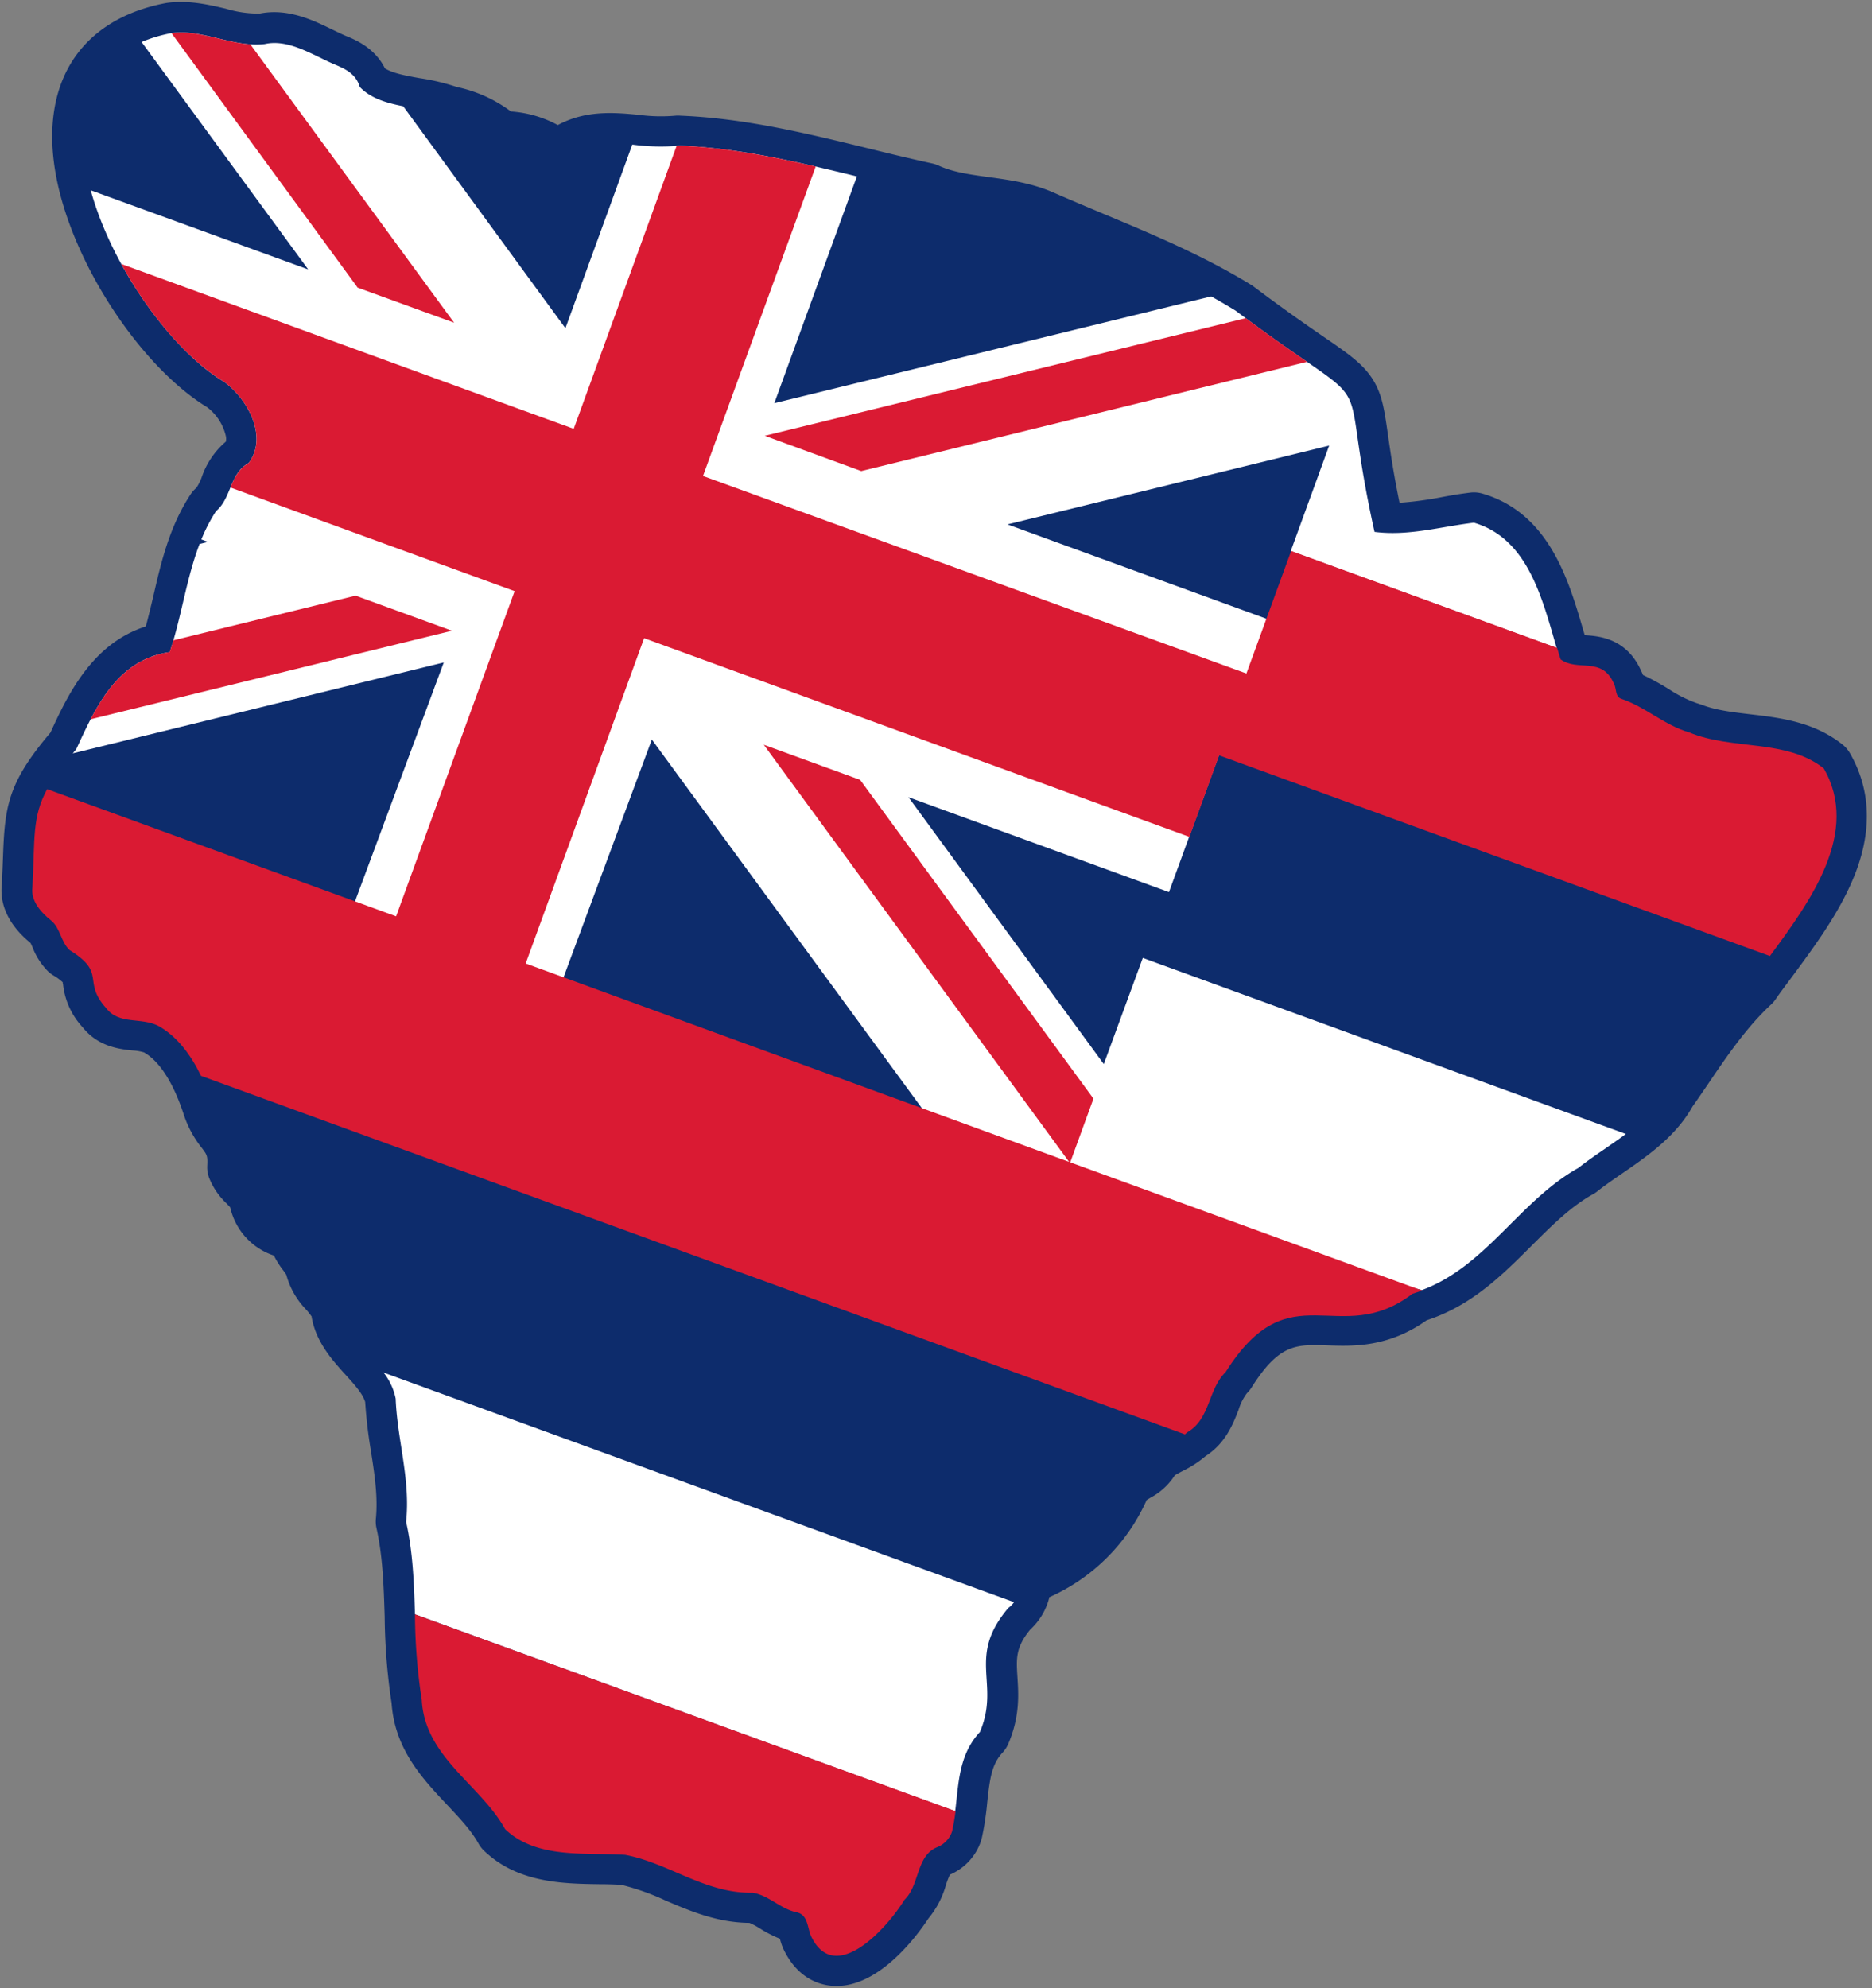 <?xml version="1.0" encoding="UTF-8"?>
<!DOCTYPE svg PUBLIC '-//W3C//DTD SVG 1.0//EN'
          'http://www.w3.org/TR/2001/REC-SVG-20010904/DTD/svg10.dtd'>
<svg height="405.7" preserveAspectRatio="xMidYMid meet" version="1.0" viewBox="-0.3 -0.4 382.1 405.7" width="382.1" xmlns="http://www.w3.org/2000/svg" xmlns:xlink="http://www.w3.org/1999/xlink" zoomAndPan="magnify"
><rect x="-0.3" y="-0.4" width="382.1" height="405.7" fill="#808080" stroke="none"/><g data-name="Layer 2"
  ><g
    ><g id="change1_1"
      ><path d="M377.29,153.28a6.21,6.21,0,0,0-1.53-1.78c-5.86-4.64-12.77-5.45-18.86-6.16-3.67-.44-7.15-.84-10-2l-.08,0a6.59,6.59,0,0,0-.71-.24,25.84,25.84,0,0,1-5.77-2.88,53,53,0,0,0-5.3-2.9,6.49,6.49,0,0,0-.34-.79c-3-6.78-8.75-7.15-11.54-7.32-.1-.37-.21-.73-.32-1.1-2.92-10-6.92-23.81-20.54-27.79a6.16,6.16,0,0,0-2.49-.21c-2.14.26-4.21.61-6.21,1a71.16,71.16,0,0,1-8.24,1.08c-1.28-6.28-1.9-10.65-2.38-14-.75-5.25-1.21-8.42-3.35-11.59-2-2.94-4.82-4.9-10-8.45-3.31-2.28-7.83-5.4-14-10.05a4.07,4.07,0,0,0-.48-.33c-9.68-5.95-20.05-10.29-30.08-14.48-3.35-1.41-6.82-2.86-10.15-4.32-4.5-2-9-2.63-13.41-3.23-3.76-.52-7.31-1-10.24-2.36a6.31,6.31,0,0,0-1.29-.43c-4.29-.93-8.72-2-13-3.06-12.36-3-25.14-6.16-38.37-6.68a5.45,5.45,0,0,0-1.07,0,33.9,33.9,0,0,1-7.48-.18c-4.91-.47-10.78-1-16.51,2.09A23.32,23.32,0,0,0,104,22.35a28.25,28.25,0,0,0-11.08-5,44,44,0,0,0-7.55-1.8c-2.72-.48-5.52-1-7.1-2-2.08-4.18-6-5.82-7.87-6.58-.83-.35-1.74-.79-2.71-1.26-4.11-2-9.2-4.49-15-3.34a23,23,0,0,1-6.91-1C42.26.55,38.23-.42,33.75.19l-.34.06c-12.58,2.44-20.59,10-22.57,21.37C8.52,35,15.08,49.42,19.2,56.85,25.5,68.21,34,77.84,42,82.7a10.38,10.38,0,0,1,3.8,5.88,2.88,2.88,0,0,1,0,1.13,16.57,16.57,0,0,0-4.91,7.21,9.58,9.58,0,0,1-1.11,2.22,6.37,6.37,0,0,0-1.19,1.35C34.32,107,32.6,114.23,31,121.24c-.51,2.13-1,4.19-1.54,6.18C18.62,130.89,13.64,141.1,10,149.08,1.19,159.46.67,164.25.3,174.72c-.06,1.57-.12,3.34-.23,5.3-.35,3.09.46,7.57,5.87,12,.11.21.28.6.41.89a14,14,0,0,0,3.27,5,6,6,0,0,0,1,.73,10.7,10.7,0,0,1,1.89,1.39c0,.13,0,.28.06.41a15.22,15.22,0,0,0,4,8.77c3.2,4,7.57,4.45,10.2,4.73a9.83,9.83,0,0,1,2.31.39c3.2,1.82,6,6.19,8.12,12.66a21.86,21.86,0,0,0,3.74,6.9c1,1.35,1.16,1.52,1.06,3.57a6.17,6.17,0,0,0,.36,2.41,14.56,14.56,0,0,0,3.57,5.27c.25.26.58.6.76.82a13.45,13.45,0,0,0,8.92,9.83,17.63,17.63,0,0,0,1.89,3c.22.3.52.71.64.92a16.15,16.15,0,0,0,4,7.05,16.46,16.46,0,0,1,1.18,1.48s0,.09,0,.14c.9,5.11,4.24,8.79,6.92,11.74,1.81,2,3.52,3.88,4,5.56a98.71,98.71,0,0,0,1.19,10.1c.73,4.72,1.42,9.19,1,13.61a6.46,6.46,0,0,0,.11,2c1.3,5.82,1.48,11.81,1.68,18.14a124.27,124.27,0,0,0,1.41,17.61c.65,9.4,6.35,15.44,11.39,20.79,2.5,2.66,4.88,5.17,6.33,7.81a6.39,6.39,0,0,0,1.15,1.49,21.38,21.38,0,0,0,6.84,4.41c5.51,2.26,11.56,2.35,16.73,2.42,1.57,0,3.06.05,4.46.13a49.17,49.17,0,0,1,9,3.19c5,2.13,10.55,4.52,17.15,4.57a14.61,14.61,0,0,1,2.12,1.13,24.61,24.61,0,0,0,4.09,2.1,12.18,12.18,0,0,0,.73,2.12.66.66,0,0,0,.09.19c3,6.12,7.7,7.22,10.23,7.33,9.4.41,17.38-10.89,19.26-13.77a18.48,18.48,0,0,0,3.57-6.81,18.93,18.93,0,0,1,.81-2.13,11.38,11.38,0,0,0,6.36-6.89c0-.15.09-.3.13-.45a58.28,58.28,0,0,0,1.14-7.42c.52-4.9.93-7.79,3.13-10.15a6.27,6.27,0,0,0,1.17-1.8c2.37-5.55,2.09-10,1.86-13.61-.24-3.83-.38-6,2.6-9.68a13.17,13.17,0,0,0,3.88-6.46l0-.14a39.16,39.16,0,0,0,19.9-19.84c.21-.14.5-.31.73-.45a13.25,13.25,0,0,0,5-4.58c.44-.29,1.17-.67,1.69-.94a21.82,21.82,0,0,0,4.61-3c4.09-2.63,5.61-6.55,6.73-9.45a10.9,10.9,0,0,1,1.69-3.36,6.32,6.32,0,0,0,.95-1.17c5.64-8.95,9.14-8.82,15.49-8.6,5.26.18,12.39.44,20.25-5.12,9.21-3,15.43-9.23,21.45-15.24,4.11-4.09,8-8,12.58-10.53a5.75,5.75,0,0,0,.83-.56c1.52-1.21,3.25-2.39,5.08-3.65,5.11-3.52,10.9-7.5,14.34-13.65,1.15-1.62,2.27-3.27,3.36-4.87,4-5.91,7.86-11.49,12.74-16a6.56,6.56,0,0,0,.85-1c1-1.47,2.18-3,3.4-4.65,4.43-6,9.46-12.76,12.5-20.11C381.87,169.45,381.65,160.84,377.29,153.28Z" fill="#0d2c6c"
      /></g
      ><g id="change2_1"
      ><path d="M199.71,353c4.25-9.95-2.8-15.2,5.82-25.33a4.32,4.32,0,0,0,1.14-1.16L78,279.67a12.75,12.75,0,0,1,2.46,5.3c.32,8.43,3.05,16.48,2.13,25.15C84,316.38,84.2,322.7,84.4,329l110.27,40.17C195.39,363.42,195.38,357.68,199.71,353Z" fill="#fff"
      /></g
      ><g id="change2_2"
      ><path d="M68.64,193l42.56,15.5,21.55-58L188,225.9l27.23,18.76,6.66.89,68.05,17.28c13.12-4.87,19.91-18.2,31.92-24.92,3-2.37,6.47-4.53,9.7-6.93l-98.6-35.92L225,216.72l-39.87-54.46,53.17,19.37L258.61,126l-53.27-19.4L271,90.52l-7.84,21.53,54.28,19.78c-2.94-10-5.82-22.34-16.9-25.58-6.84.82-13.36,2.77-20.28,1.88C272,70.94,283.35,86.63,251.92,63q-2.49-1.53-5-2.92L157.75,81.87,174.6,35.6c-11.89-2.91-23.92-5.8-36.2-6.28a42.42,42.42,0,0,1-9.64-.22L115.11,66.57,82,21.28c-3.4-.67-6.64-1.6-8.86-3.93-.75-2.56-2.76-3.62-5.07-4.57-4.46-1.88-9.42-5.3-14.33-4.19C47.3,9.35,41.11,5.47,34.6,6.37a29.42,29.42,0,0,0-6,1.8l34,46.4L18.22,38.43c4.36,15.86,16.65,32.78,27.23,39.08,4.75,3.44,9.06,11.2,5,16.57-3.88,2.15-3.49,7.14-6.65,9.81a34.3,34.3,0,0,0-3,5.78l1.38.5-1.75.43c-2.68,7-3.7,14.9-6.08,22.06-10.7,1.55-15.06,11.06-19.08,19.8l-.72.86,75.73-18.55Z" fill="#fff"
      /></g
      ><g id="change3_1"
      ><path d="M85.79,346.48c.61,11.64,12,17.3,17,26.33,6.41,6.14,16.33,4.75,24.52,5.26,9,1.71,16.43,7.94,26,7.72,3.36.54,5.67,3.31,9,4,2.39.52,2.15,3.24,3,5,4.9,10,15.53-1.86,19-7.55,3.15-3,2.34-9,6.7-10.74a5.28,5.28,0,0,0,3-3.14,40.73,40.73,0,0,0,.73-4.21L84.4,329A117.46,117.46,0,0,0,85.79,346.48Z" fill="#da1a33"
      /></g
      ><g id="change3_2"
      ><path d="M24.45,53.46C30.2,64,38.22,73.21,45.45,77.51c4.75,3.44,9.06,11.2,5,16.57-2,1.13-2.9,3-3.71,5l58,21.14L80.55,186.57,9.32,160.62c-3.1,5.73-2.48,10-3,20-.4,2.8,1.78,5.19,3.85,6.84,1.86,1.54,1.94,4.32,3.73,6,7.73,4.8,2.43,6.22,7.48,11.86,2.66,3.45,7.07,1.78,10.62,3.6,3.88,2.13,6.7,6,8.73,10.2l200.83,73.15c.15-.13.3-.26.44-.4,4.78-2.71,4.23-8.79,7.86-12.3,13.21-20.95,23.09-4.57,38.17-16,.66-.2,1.29-.41,1.92-.65l-71.8-26.15,4.74-13-47.63-65.05-19.66-7.16,62.32,85.12L107,196.19l24.17-66.37,111.31,40.54,6.07-16.63,112.41,40.94c8.4-11.33,18.45-25.3,11-38.28-7.66-6.07-18.66-3.67-27.47-7.35-5-1.42-8.91-5.2-13.86-6.85-1.3-.45-.95-2.05-1.49-3.05-2.46-5.72-7.35-2.41-10.9-5q-.36-1.14-.72-2.34l-54.28-19.78-9.13,25L143.19,96.72l23-63.14c-9.15-2.11-18.4-3.89-27.79-4.26l-.6.07-21,57.71Z" fill="#da1a33"
      /></g
      ><g id="change3_3"
      ><path d="M72.28,121.14l-37.19,9.11c-.24.81-.48,1.61-.75,2.41-8.21,1.19-12.69,7.07-16.15,13.7L91.94,128.3Z" fill="#da1a33"
      /></g
      ><g id="change3_4"
      ><path d="M92.39,65.45,50.8,8.65c-5.35-.36-10.61-3-16.1-2.3l38,51.94Z" fill="#da1a33"
      /></g
      ><g id="change3_5"
      ><path d="M175.49,95.72l91-22.29c-3-2.09-7.07-4.87-12.52-8.91l-98.17,24Z" fill="#da1a33"
      /></g
    ></g
  ></g
></svg
>
